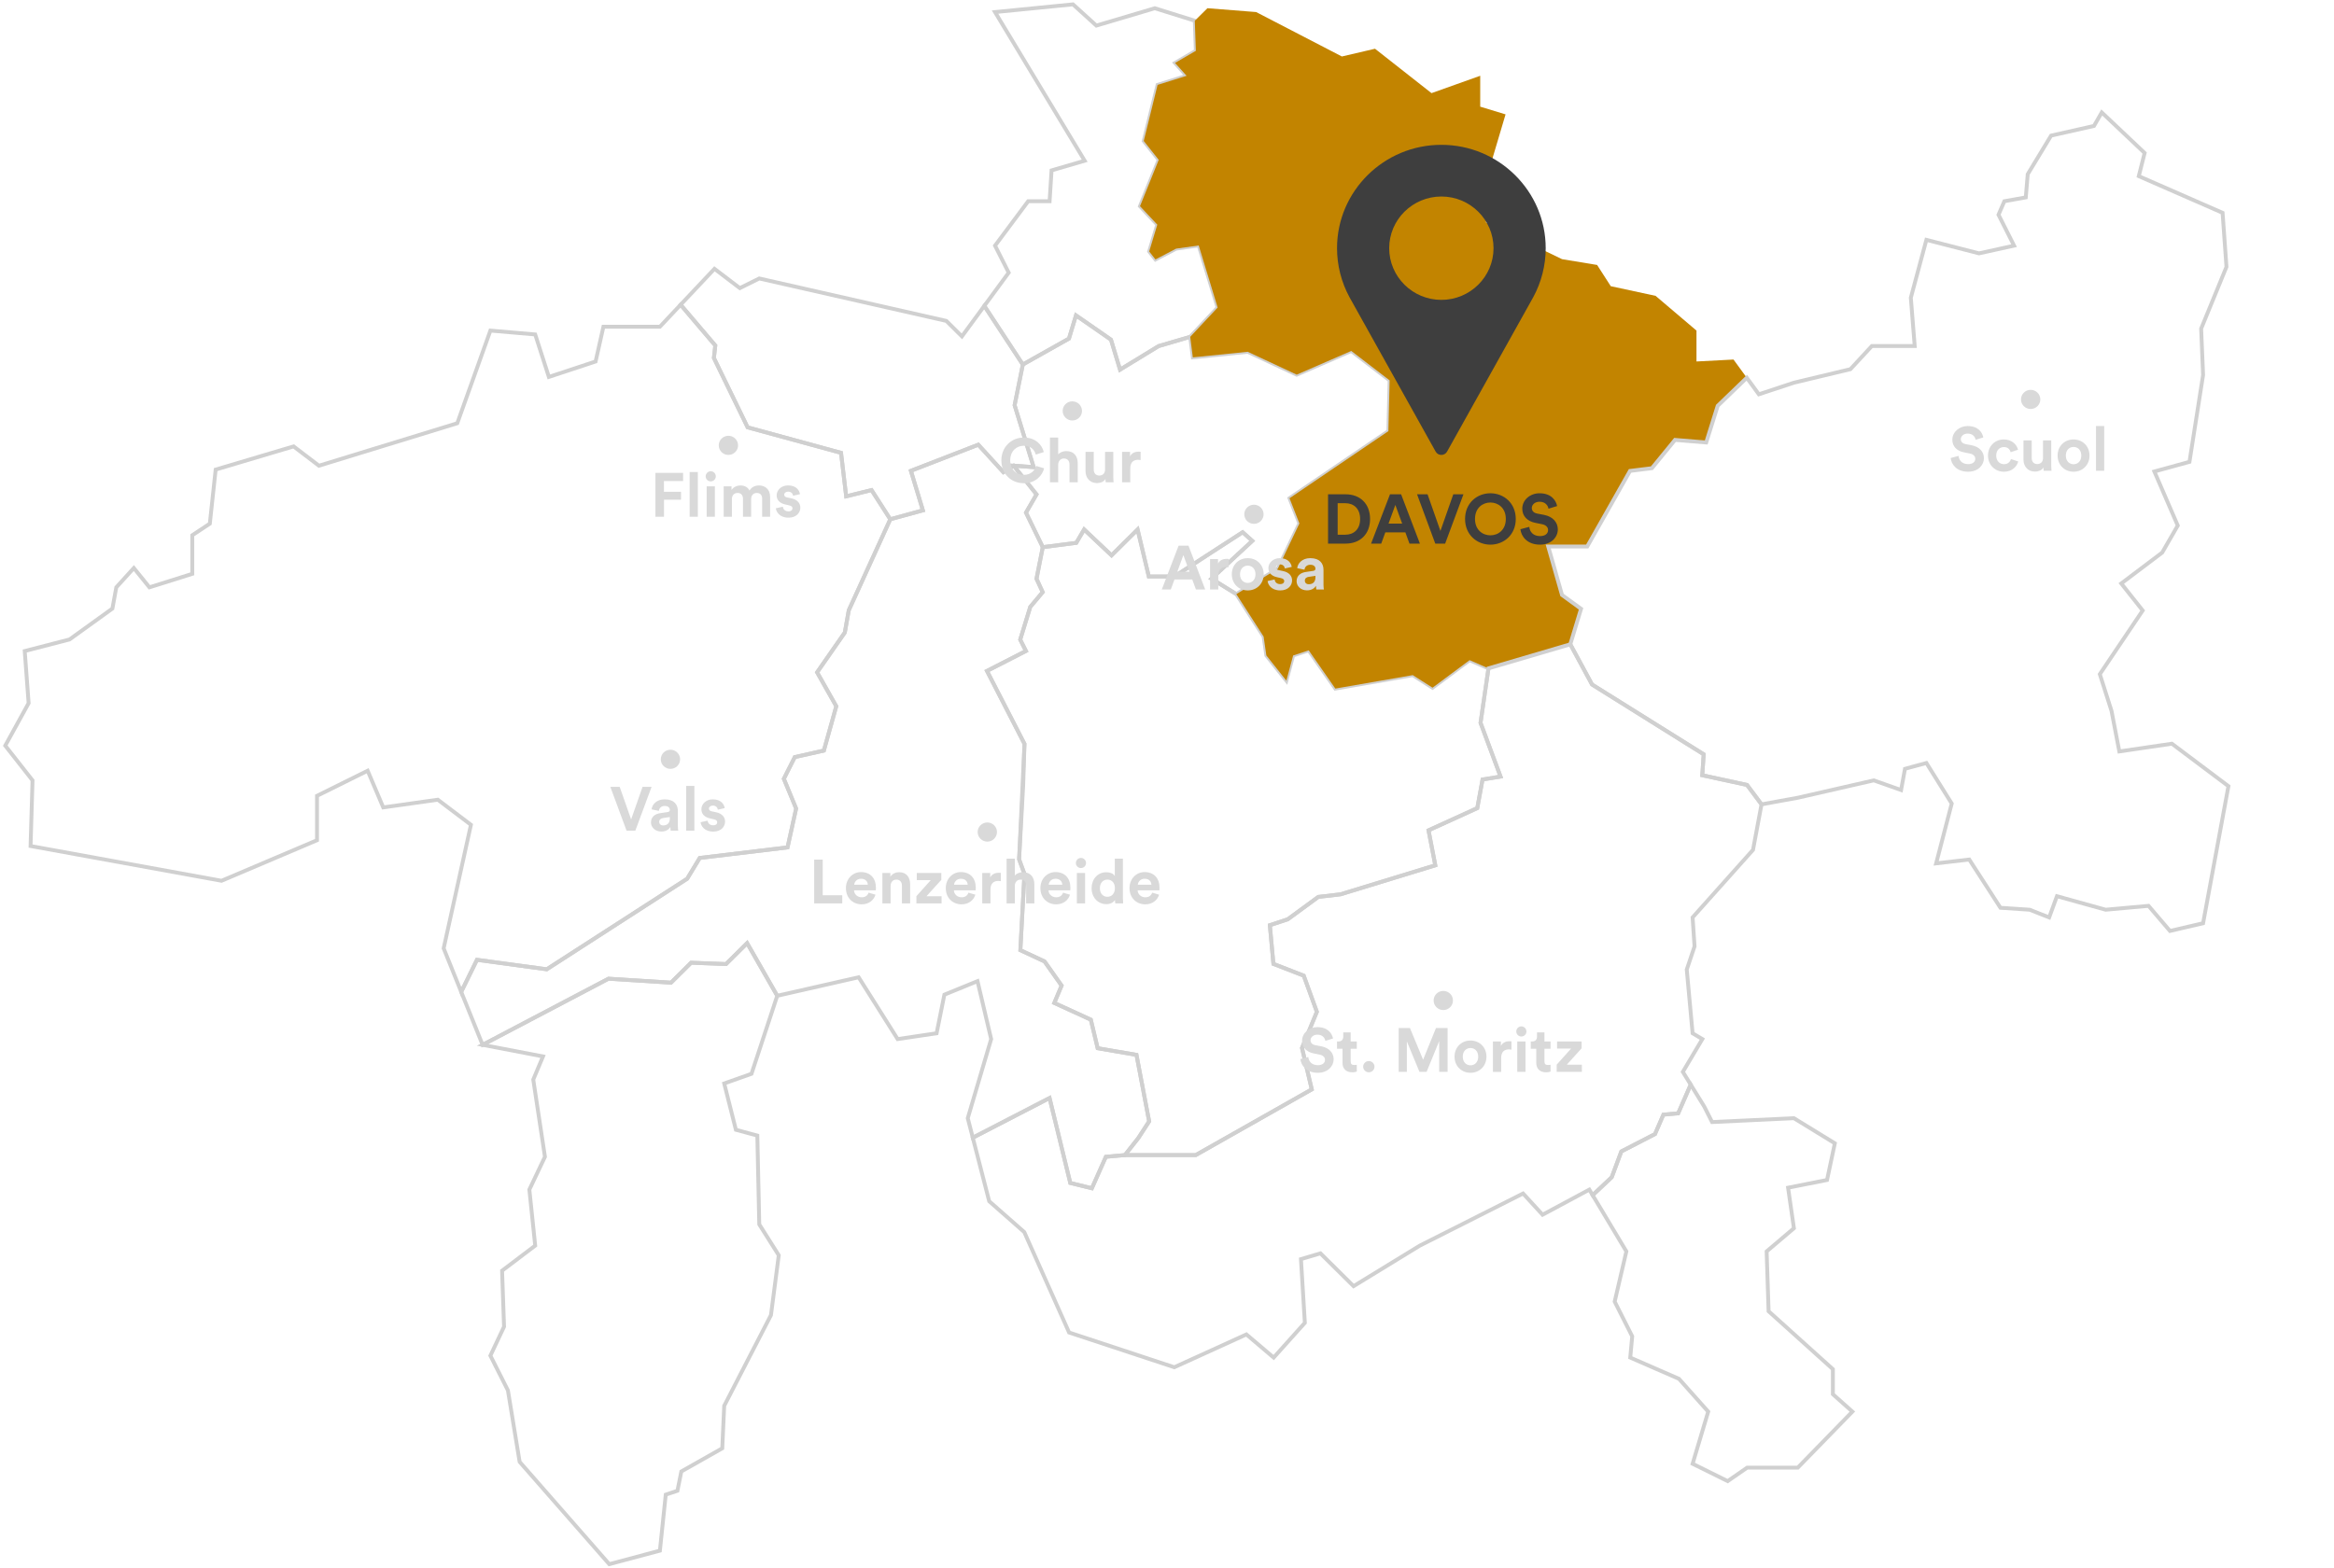 <svg fill="none" height="406" viewBox="0 0 604 406" width="604" xmlns="http://www.w3.org/2000/svg"><path d="m271.618 52.093h-5.547l-8.572 11.492 3.533 6.996-6.309 8.6 9.965 15.18 11.939-6.715 1.82-6.007 9.05 6.282 2.351 7.763 9.995-6.1 8.164-2.394 7.101-7.582-4.903-16.07-5.848.826-5.341 2.798-1.624-2.072 2.097-6.937-4.478-4.777 4.844-12.002-3.875-4.888 3.58-14.513 7.508-2.353-2.989-3.331 5.387-3.138-.271-7.786-10.344-3.237-15.129 4.496-6.049-5.497-20.174 1.996 23.198 38.481-8.571 2.5z" stroke="#d0d0d0" stroke-miterlimit="10"/><path d="m185.104 89.432-.36 3.237 8.725 17.949 24.173 6.598 1.335 11.264 6.563-1.621 4.85 7.558 8.436-2.307-3.101-10.234 17.432-6.761 6.504 7.119 2.653-1.692 5.175.38-4.927-16.029 2.127-10.532-9.966-15.181-5.795 7.892-4.035-3.998-48.405-10.989-5.039 2.494-6.557-4.994-8.761 9.297z" stroke="#d0d0d0" stroke-miterlimit="10"/><path d="m268.233 127.984-2.724 4.719 4.342 8.934 8.666-1.113 2.038-3.466 7.095 6.698 6.741-6.68 2.9 12.154h6.61l17.681-11.457 2.493 2.242-10.574 9.783 6.439 3.992 10.74-6.58 5.582-11.715-2.558-6.522 25.585-17.37.325-13.143-9.93-7.617-14.119 6.141-12.665-5.925-14.219 1.446-.674-5.316-8.164 2.394-9.995 6.1-2.351-7.763-9.05-6.282-1.82 6.007-11.939 6.715-2.126 10.532 4.926 16.03-5.175-.381z" stroke="#d0d0d0" stroke-miterlimit="10"/><path d="m383.658 201.785 4.655-.767-5.175-13.91 2.055-14.098-4.885-2.125-9.594 7.131-5.115-3.255-20.038 3.483-6.888-9.899-4.029 1.328-1.755 6.522-5.18-6.533-.703-4.871-7.066-11.001-6.439-3.992 10.575-9.783-2.493-2.242-17.681 11.457h-6.61l-2.901-12.154-6.74 6.68-7.095-6.697-2.038 3.465-8.666 1.113-1.595 8.237 1.571 3.407-3.214 3.823-2.599 8.466 1.483 2.944-10.084 5.164 9.706 18.88-1.394 29.881 1.388 3.788-1.063 19.729 6.261 2.922 4.413 6.246-1.89 4.497 9.452 4.326 1.772 7.394 10.043 1.715 3.278 17.218-2.788 4.303-3.486 4.426h18.325l30.033-17.007-2.528-10.725 3.846-9.356-3.397-9.361-7.845-3.044-.922-10.017 4.632-1.528 7.91-5.796 5.736-.667 24.539-7.511-1.754-9.057 12.618-5.749z" stroke="#d0d0d0" stroke-miterlimit="10"/><path d="m309.466 13.151-5.387 3.138 2.989 3.331-7.509 2.353-3.579 14.513 3.875 4.888-4.844 12.002 4.478 4.777-2.098 6.938 1.625 2.072 5.34-2.798 5.849-.826 4.903 16.07-7.101 7.581.673 5.316 14.22-1.446 12.665 5.925 14.119-6.141 9.93 7.617-.325 13.143-25.585 17.37 2.558 6.522-5.582 11.715-10.74 6.58 7.065 11.001.703 4.87 5.181 6.534 1.754-6.522 4.029-1.329 6.888 9.9 20.038-3.483 5.116 3.255 9.594-7.131 4.885 2.125 21.178-6.229 2.782-9.186-4.926-3.582-3.569-12.552h10.096l11.077-19.56 5.659-.702 5.984-7.324 8.07.667 2.971-9.484 7.526-7.271-3.438-4.719-9.582.503v-7.997l-10.586-8.992-11.596-2.5-3.533-5.497-9.074-1.499-19.665-9.496v-10.995l5.045-16.989-6.558-1.996v-7.997l-12.606 4.496-14.621-11.492-8.571 2.002-22.188-11.498-12.607-.995-3.267 3.237z" fill="#c28400"/><path d="m195.985 293.956-5.547-1.505-3.025-11.99 7.06-2.499 6.663-20.198-7.792-13.623-5.458 5.415-9.038-.345-5.199 5.157-16.18-1.024-32.579 17.124 15.631 2.997-2.523 5.995 3.025 19.987-4.035 8.495 1.512 14.495-8.571 6.493.508 14.495-3.533 7.494 4.537 8.992 3.03 18.495 23.193 26.485 13.108-3.501 1.513-14.49 3.024-1.001 1.01-5 10.592-5.994.502-10.995 12.099-23.482 2.02-15.491-5.045-7.997z" stroke="#d0d0d0" stroke-miterlimit="10"/><path d="m474.318 354.42-16.635-14.993-.508-15.491 7.059-5.995-1.512-10.497 10.083-1.996 2.021-9.496-10.592-6.498-21.178 1.001-2.015-3.999-3.514-5.696-3.244 7.429-3.822.345-2.18 5.029-8.707 4.491-2.487 6.68-4.933 4.648 8.72 14.554-3.025 12.991 4.537 8.998-.508 5.492 12.606 5.497 7.568 8.495-4.035 13.494 9.074 4.496 5.045-3.495h13.108l14.119-14.495-5.045-4.497z" stroke="#d0d0d0" stroke-miterlimit="10"/><path d="m119.355 256.757 4.076-8.301 18.059 2.453 36.336-23.441 3.255-5.381 22.72-2.728 2.221-10.058-3.178-7.704 2.829-5.614 7.526-1.692 3.214-11.469-4.962-8.782 7.171-10.303 1.022-5.749.042-.094 10.704-23.476-4.85-7.558-6.563 1.621-1.335-11.264-24.173-6.597-8.726-17.95.361-3.237-8.973-10.55-5.358 5.691h-14.621l-2.021 8.998-12.098 3.999-3.533-10.995-11.596-1.001-8.571 23.986-35.799 10.994-6.557-4.999-20.168 6.001-1.512 13.992-4.537 2.997v9.994l-11.094 3.495-4.035-4.994-4.537 4.994-1.01 5.497-11.094 7.997-11.596 2.997 1.01 13.495-6.049 10.994 7.059 8.993-.508 16.989 49.415 8.998 24.711-10.496v-11.493l13.108-6.498 4.035 9.496 14.119-1.997 8.571 6.493-7.059 31.983z" stroke="#d0d0d0" stroke-miterlimit="10"/><path d="m562.054 192.512-13.611 2.002-2.02-10.497-3.025-9.496 11.095-16.486-5.547-6.996 10.591-7.997 4.029-6.996-6.049-13.992 9.08-2.5 3.526-22.487-.502-11.99 6.552-15.994-1.005-13.992-21.686-9.49 1.513-6.001-11.094-10.491-2.015 3.495-11.094 2.5-6.049 9.993-.502 6.001-5.547.995-1.513 3.501 4.029 7.991-9.073 2.002-13.617-3.501-4.029 14.993 1.004 12.493h-11.088l-5.547 5.995-14.626 3.501-9.074 2.998-3.119-4.28-7.526 7.272-2.972 9.484-8.069-.668-5.984 7.324-5.66.703-11.076 19.559h-10.096l3.568 12.552 4.927 3.583-2.782 9.186 5.629 10.415 28.888 18.06-.367 5.422 11.579 2.505 3.751 5.029 9.393-1.709 19.665-4.497 7.06 2.5 1.01-5.497 5.541-1.499 6.557 10.491-4.035 15.491 8.572-.995 8.07 12.493 7.561.498 5.045 1.996 2.014-5.497 12.607 3.501 11.094-1.001 5.547 6.498 8.571-2.002 6.558-35.478z" stroke="#d0d0d0" stroke-miterlimit="10"/><path d="m412.154 309.383 4.933-4.649 2.487-6.679 8.708-4.491 2.179-5.029 3.822-.345 3.244-7.429-2.033-3.296 5.045-8.495-2.522-1.499-1.512-16.492 2.014-5.995-.502-7.499 15.631-17.487 2.203-11.785-3.751-5.029-11.578-2.506.366-5.421-28.887-18.061-5.63-10.415-21.178 6.229-2.056 14.098 5.175 13.91-4.655.767-1.359 7.4-12.618 5.749 1.755 9.056-24.54 7.512-5.736.667-7.91 5.796-4.631 1.528.922 10.017 7.845 3.044 3.396 9.361-3.845 9.356 2.528 10.725-30.033 17.007h-18.325l-4.927.439-3.621 8.149-5.588-1.381-5.364-21.978-19.861 10.269 4.242 16.445 9.079 7.991 11.596 25.988 27.228 8.992 18.655-8.494 7.06 5.994 8.069-8.992-1.01-16.492 5.045-1.498 8.571 8.494 17.144-10.491 26.725-13.494 5.039 5.497 12.104-6.498z" stroke="#d0d0d0" stroke-miterlimit="10"/><path d="m256.495 268.969-6.056 20.485 1.306 5.046 19.861-10.269 5.364 21.978 5.588 1.382 3.621-8.15 4.927-.439 3.485-4.426 2.789-4.303-3.279-17.218-10.043-1.715-1.772-7.394-9.452-4.326 1.891-4.497-4.413-6.246-6.262-2.922 1.063-19.729-1.388-3.788 1.052-19.12.342-10.761-9.706-18.88 10.084-5.164-1.482-2.945 2.599-8.465 3.214-3.823-1.619-3.518 1.642-8.126-4.342-8.934 2.724-4.719-5.92-7.441-2.652 1.692-6.504-7.119-17.433 6.762 3.102 10.234-8.436 2.306-10.746 23.57-1.022 5.749-7.171 10.304 4.962 8.781-3.214 11.469-7.526 1.692-2.829 5.615 3.178 7.704-2.221 10.058-22.72 2.728-3.255 5.38-36.337 23.441-18.058-2.453-4.077 8.302 5.536 13.711 32.579-17.124 16.18 1.024 5.199-5.158 9.038.346 5.459-5.416 7.791 13.624 21.066-4.789 10.09 15.994 10.084-1.499 2.014-9.993 8.572-3.501z" stroke="#d0d0d0" stroke-miterlimit="10"/><path clip-rule="evenodd" d="m373 77.625c-7.444 0-13.5-6.002-13.5-13.379s6.056-13.379 13.5-13.379 13.5 6.002 13.5 13.379-6.056 13.379-13.5 13.379zm0-40.137c-14.888 0-27 12.004-27 26.758 0 4.429 1.117 8.821 3.242 12.716l22.281 39.937c.297.533.862.863 1.477.863s1.18-.33 1.477-.863l22.29-39.95c2.116-3.882 3.233-8.274 3.233-12.703 0-14.754-12.112-26.758-27-26.758z" fill="#3e3e3e" fill-rule="evenodd"/><path d="m346.163 138.413h1.98c2.088 0 3.834-1.296 3.834-4.068s-1.728-4.086-3.816-4.086h-1.998zm2.07 2.304h-4.554v-12.762h4.572c3.636 0 6.3 2.358 6.3 6.39s-2.682 6.372-6.318 6.372zm16.514 0-1.062-2.916h-5.184l-1.062 2.916h-2.628l4.896-12.762h2.88l4.86 12.762zm-3.654-10.008-1.764 4.824h3.528zm11.666 6.732 3.33-9.486h2.628l-4.734 12.762h-2.556l-4.716-12.762h2.718zm8.949-3.114c0 2.88 2.016 4.248 3.978 4.248 1.98 0 3.996-1.368 3.996-4.248s-2.016-4.248-3.996-4.248c-1.962 0-3.978 1.368-3.978 4.248zm-2.574.018c0-4.122 3.096-6.66 6.552-6.66 3.474 0 6.57 2.538 6.57 6.66 0 4.104-3.096 6.642-6.57 6.642-3.456 0-6.552-2.538-6.552-6.642zm23.826-3.348-2.232.684c-.126-.702-.702-1.8-2.322-1.8-1.206 0-1.998.774-1.998 1.62 0 .702.45 1.26 1.386 1.44l1.782.342c2.322.45 3.564 1.962 3.564 3.762 0 1.962-1.638 3.942-4.608 3.942-3.384 0-4.878-2.178-5.076-3.996l2.304-.612c.108 1.26.99 2.394 2.79 2.394 1.332 0 2.07-.666 2.07-1.566 0-.738-.558-1.314-1.548-1.512l-1.782-.36c-2.034-.414-3.348-1.728-3.348-3.654 0-2.268 2.034-3.996 4.446-3.996 3.096 0 4.284 1.872 4.572 3.312z" fill="#3e3e3e"/><g fill="#d9d9d9"><path d="m344.967 268.821-1.984.608c-.112-.624-.624-1.6-2.064-1.6-1.072 0-1.776.688-1.776 1.44 0 .624.4 1.12 1.232 1.28l1.584.304c2.064.4 3.168 1.744 3.168 3.344 0 1.744-1.456 3.504-4.096 3.504-3.008 0-4.336-1.936-4.512-3.552l2.048-.544c.096 1.12.88 2.128 2.48 2.128 1.184 0 1.84-.592 1.84-1.392 0-.656-.496-1.168-1.376-1.344l-1.584-.32c-1.808-.368-2.976-1.536-2.976-3.248 0-2.016 1.808-3.552 3.952-3.552 2.752 0 3.808 1.664 4.064 2.944zm4.566-1.584v2.352h1.584v1.888h-1.584v3.296c0 .688.32.912.928.912.256 0 .544-.032.656-.064v1.76c-.192.08-.576.192-1.2.192-1.536 0-2.496-.912-2.496-2.432v-3.664h-1.424v-1.888h.4c.832 0 1.216-.544 1.216-1.248v-1.104zm3.233 8.88c0-.8.656-1.456 1.456-1.456.816 0 1.472.656 1.472 1.456s-.656 1.456-1.472 1.456c-.8 0-1.456-.656-1.456-1.456zm21.85 1.344h-2.176v-7.952l-3.264 7.952h-1.84l-3.264-7.888v7.888h-2.112v-11.344h2.912l3.408 8.192 3.328-8.192h3.008zm5.923-1.696c1.04 0 2-.752 2-2.24s-.96-2.24-2-2.24-2 .752-2 2.24c0 1.472.96 2.24 2 2.24zm0-6.416c2.352 0 4.128 1.744 4.128 4.176 0 2.416-1.776 4.176-4.128 4.176s-4.128-1.76-4.128-4.176c0-2.432 1.776-4.176 4.128-4.176zm10.608.208v2.144c-.24-.048-.448-.064-.64-.064-1.088 0-2.032.528-2.032 2.224v3.6h-2.128v-7.872h2.064v1.168c.48-1.04 1.568-1.232 2.24-1.232.176 0 .336.016.496.032zm3.625 7.904h-2.128v-7.872h2.128zm-2.384-10.448c0-.736.592-1.328 1.312-1.328.736 0 1.312.592 1.312 1.328 0 .704-.576 1.296-1.312 1.296-.72 0-1.312-.592-1.312-1.296zm7.286.224v2.352h1.584v1.888h-1.584v3.296c0 .688.32.912.928.912.256 0 .544-.032.656-.064v1.76c-.192.08-.576.192-1.2.192-1.536 0-2.496-.912-2.496-2.432v-3.664h-1.424v-1.888h.4c.832 0 1.216-.544 1.216-1.248v-1.104zm9.688 10.224h-6.512v-1.872l3.728-4.16h-3.632v-1.84h6.352v1.776l-3.84 4.24h3.904z"/><path d="m171.833 133.762h-2.224v-11.344h7.168v2.096h-4.96v2.8h4.416v2.032h-4.4zm8.759 0h-2.128v-11.584h2.128zm4.406 0h-2.128v-7.872h2.128zm-2.384-10.448c0-.736.592-1.328 1.312-1.328.736 0 1.312.592 1.312 1.328 0 .704-.576 1.296-1.312 1.296-.72 0-1.312-.592-1.312-1.296zm6.791 10.448h-2.128v-7.872h2.032v.96c.432-.768 1.44-1.184 2.304-1.184 1.072 0 1.936.464 2.336 1.312.624-.96 1.456-1.312 2.496-1.312 1.456 0 2.848.88 2.848 2.992v5.104h-2.064v-4.672c0-.848-.416-1.488-1.392-1.488-.912 0-1.456.704-1.456 1.552v4.608h-2.112v-4.672c0-.848-.432-1.488-1.392-1.488-.928 0-1.472.688-1.472 1.552zm11.372-2.192 1.824-.4c.048.624.512 1.2 1.44 1.2.704 0 1.04-.368 1.04-.784 0-.352-.24-.64-.848-.768l-1.04-.24c-1.52-.336-2.208-1.248-2.208-2.352 0-1.408 1.248-2.576 2.944-2.576 2.24 0 2.992 1.424 3.088 2.272l-1.776.4c-.064-.464-.4-1.056-1.296-1.056-.56 0-1.008.336-1.008.784 0 .384.288.624.72.704l1.12.24c1.552.32 2.336 1.264 2.336 2.416 0 1.28-.992 2.592-3.056 2.592-2.368 0-3.184-1.536-3.28-2.432z"/><path d="m217.958 233.855h-7.264v-11.344h2.208v9.232h5.056zm3.097-4.832h3.52c-.032-.784-.544-1.552-1.76-1.552-1.104 0-1.712.832-1.76 1.552zm3.728 2.048 1.776.528c-.4 1.36-1.648 2.496-3.584 2.496-2.16 0-4.064-1.552-4.064-4.208 0-2.512 1.856-4.144 3.872-4.144 2.432 0 3.888 1.552 3.888 4.08 0 .304-.032.624-.032.656h-5.632c.048 1.04.928 1.792 1.984 1.792.992 0 1.536-.496 1.792-1.2zm5.692-1.744v4.528h-2.128v-7.872h2.064v.976c.48-.816 1.424-1.184 2.272-1.184 1.952 0 2.848 1.392 2.848 3.12v4.96h-2.128v-4.592c0-.88-.432-1.568-1.456-1.568-.928 0-1.472.72-1.472 1.632zm13.184 4.528h-6.512v-1.872l3.728-4.16h-3.632v-1.84h6.352v1.776l-3.84 4.24h3.904zm3.24-4.832h3.52c-.032-.784-.544-1.552-1.76-1.552-1.104 0-1.712.832-1.76 1.552zm3.728 2.048 1.776.528c-.4 1.36-1.648 2.496-3.584 2.496-2.16 0-4.064-1.552-4.064-4.208 0-2.512 1.856-4.144 3.872-4.144 2.432 0 3.888 1.552 3.888 4.08 0 .304-.032.624-.032.656h-5.632c.048 1.04.928 1.792 1.984 1.792.992 0 1.536-.496 1.792-1.2zm8.364-5.12v2.144c-.24-.048-.448-.064-.64-.064-1.088 0-2.032.528-2.032 2.224v3.6h-2.128v-7.872h2.064v1.168c.48-1.04 1.568-1.232 2.24-1.232.176 0 .336.016.496.032zm3.625 3.28v4.624h-2.128v-11.584h2.128v4.368c.512-.608 1.376-.864 2.128-.864 2 0 2.928 1.392 2.928 3.12v4.96h-2.128v-4.592c0-.88-.432-1.568-1.456-1.568-.896 0-1.424.672-1.472 1.536zm8.767-.208h3.52c-.032-.784-.544-1.552-1.76-1.552-1.104 0-1.712.832-1.76 1.552zm3.728 2.048 1.776.528c-.4 1.36-1.648 2.496-3.584 2.496-2.16 0-4.064-1.552-4.064-4.208 0-2.512 1.856-4.144 3.872-4.144 2.432 0 3.888 1.552 3.888 4.08 0 .304-.032.624-.032.656h-5.632c.048 1.04.928 1.792 1.984 1.792.992 0 1.536-.496 1.792-1.2zm5.692 2.784h-2.128v-7.872h2.128zm-2.384-10.448c0-.736.592-1.328 1.312-1.328.736 0 1.312.592 1.312 1.328 0 .704-.576 1.296-1.312 1.296-.72 0-1.312-.592-1.312-1.296zm12.166-1.136v10.16c0 .528.032 1.104.064 1.424h-2.032c-.032-.16-.08-.544-.08-.912-.352.624-1.152 1.104-2.208 1.104-2.24 0-3.84-1.76-3.84-4.144 0-2.304 1.552-4.112 3.776-4.112 1.36 0 2 .56 2.224.976v-4.496zm-5.952 7.632c0 1.408.832 2.24 1.952 2.24 1.088 0 1.936-.832 1.936-2.256 0-1.408-.848-2.192-1.936-2.192s-1.952.8-1.952 2.208zm9.813-.88h3.52c-.032-.784-.544-1.552-1.76-1.552-1.104 0-1.712.832-1.76 1.552zm3.728 2.048 1.776.528c-.4 1.36-1.648 2.496-3.584 2.496-2.16 0-4.064-1.552-4.064-4.208 0-2.512 1.856-4.144 3.872-4.144 2.432 0 3.888 1.552 3.888 4.08 0 .304-.032.624-.032.656h-5.632c.048 1.04.928 1.792 1.984 1.792.992 0 1.536-.496 1.792-1.2z"/><path d="m163.325 212.115 2.96-8.432h2.336l-4.208 11.344h-2.272l-4.192-11.344h2.416zm5.136.768c0-1.408 1.04-2.192 2.352-2.384l1.936-.288c.448-.064.592-.288.592-.56 0-.56-.432-1.024-1.328-1.024-.928 0-1.44.592-1.504 1.28l-1.888-.4c.128-1.232 1.264-2.592 3.376-2.592 2.496 0 3.424 1.408 3.424 2.992v3.872c0 .416.048.976.096 1.248h-1.952c-.048-.208-.08-.64-.08-.944-.4.624-1.152 1.168-2.32 1.168-1.68 0-2.704-1.136-2.704-2.368zm3.152.784c.896 0 1.728-.432 1.728-1.824v-.352l-1.776.272c-.544.08-.976.384-.976.992 0 .464.336.912 1.024.912zm8.081 1.36h-2.128v-11.584h2.128zm1.606-2.192 1.824-.4c.048.624.512 1.2 1.44 1.2.704 0 1.04-.368 1.04-.784 0-.352-.24-.64-.848-.768l-1.04-.24c-1.52-.336-2.208-1.248-2.208-2.352 0-1.408 1.248-2.576 2.944-2.576 2.24 0 2.992 1.424 3.088 2.272l-1.776.4c-.064-.464-.4-1.056-1.296-1.056-.56 0-1.008.336-1.008.784 0 .384.288.624.72.704l1.12.24c1.552.32 2.336 1.264 2.336 2.416 0 1.28-.992 2.592-3.056 2.592-2.368 0-3.184-1.536-3.28-2.432z"/><path d="m513.248 113.229-1.984.608c-.112-.624-.624-1.6-2.064-1.6-1.072 0-1.776.688-1.776 1.44 0 .624.4 1.12 1.232 1.28l1.584.304c2.064.4 3.168 1.744 3.168 3.344 0 1.744-1.456 3.504-4.096 3.504-3.008 0-4.336-1.936-4.512-3.552l2.048-.544c.096 1.12.88 2.128 2.48 2.128 1.184 0 1.84-.592 1.84-1.392 0-.656-.496-1.168-1.376-1.344l-1.584-.32c-1.808-.368-2.976-1.536-2.976-3.248 0-2.016 1.808-3.552 3.952-3.552 2.752 0 3.808 1.664 4.064 2.944zm5.338 2.496c-1.088 0-2 .784-2 2.208s.928 2.224 2.016 2.224 1.632-.72 1.808-1.328l1.872.624c-.352 1.312-1.584 2.656-3.68 2.656-2.32 0-4.144-1.76-4.144-4.176 0-2.432 1.792-4.176 4.08-4.176 2.144 0 3.36 1.328 3.696 2.656l-1.904.64c-.192-.656-.688-1.328-1.744-1.328zm10.288 6.144c-.032-.16-.064-.528-.064-.848-.432.736-1.344 1.056-2.176 1.056-1.904 0-2.992-1.392-2.992-3.104v-4.976h2.128v4.544c0 .88.448 1.584 1.44 1.584.944 0 1.488-.64 1.488-1.552v-4.576h2.128v6.448c0 .608.048 1.152.08 1.424zm7.728-1.696c1.04 0 2-.752 2-2.24s-.96-2.24-2-2.24-2 .752-2 2.24c0 1.472.96 2.24 2 2.24zm0-6.416c2.352 0 4.128 1.744 4.128 4.176 0 2.416-1.776 4.176-4.128 4.176s-4.128-1.76-4.128-4.176c0-2.432 1.776-4.176 4.128-4.176zm7.935 8.112h-2.128v-11.584h2.128z"/><path d="m264.948 125.084c-3.168 0-5.808-2.288-5.808-5.904s2.736-5.92 5.776-5.92c3.136 0 4.752 1.92 5.2 3.76l-2.08.656c-.272-1.088-1.152-2.288-3.12-2.288-1.696 0-3.488 1.216-3.488 3.792 0 2.416 1.696 3.744 3.52 3.744 1.936 0 2.88-1.264 3.184-2.32l2.064.624c-.432 1.744-2.064 3.856-5.248 3.856zm8.894-4.864v4.624h-2.128v-11.584h2.128v4.368c.512-.608 1.376-.864 2.128-.864 2 0 2.928 1.392 2.928 3.12v4.96h-2.128v-4.592c0-.88-.432-1.568-1.456-1.568-.896 0-1.424.672-1.472 1.536zm12.305 4.624c-.032-.16-.064-.528-.064-.848-.432.736-1.344 1.056-2.176 1.056-1.904 0-2.992-1.392-2.992-3.104v-4.976h2.128v4.544c0 .88.448 1.584 1.44 1.584.944 0 1.488-.64 1.488-1.552v-4.576h2.128v6.448c0 .608.048 1.152.08 1.424zm9.023-7.904v2.144c-.24-.048-.448-.064-.64-.064-1.088 0-2.032.528-2.032 2.224v3.6h-2.128v-7.872h2.064v1.168c.48-1.04 1.568-1.232 2.24-1.232.176 0 .336.016.496.032z"/><path d="m327 133.124c0 1.368-1.119 2.478-2.5 2.478s-2.5-1.11-2.5-2.478 1.119-2.478 2.5-2.478 2.5 1.11 2.5 2.478z"/><path d="m376 258.983c0 1.369-1.119 2.478-2.5 2.478s-2.5-1.109-2.5-2.478c0-1.368 1.119-2.477 2.5-2.477s2.5 1.109 2.5 2.477z"/><path d="m191 115.284c0 1.369-1.119 2.478-2.5 2.478s-2.5-1.109-2.5-2.478c0-1.368 1.119-2.477 2.5-2.477s2.5 1.109 2.5 2.477z"/><path d="m258 215.378c0 1.368-1.119 2.478-2.5 2.478s-2.5-1.11-2.5-2.478 1.119-2.478 2.5-2.478 2.5 1.11 2.5 2.478z"/><path d="m176 196.55c0 1.368-1.119 2.477-2.5 2.477s-2.5-1.109-2.5-2.477 1.119-2.478 2.5-2.478 2.5 1.11 2.5 2.478z"/><path d="m528 103.392c0 1.368-1.119 2.477-2.5 2.477s-2.5-1.109-2.5-2.477c0-1.369 1.119-2.478 2.5-2.478s2.5 1.109 2.5 2.478z"/><path d="m280 106.366c0 1.369-1.119 2.478-2.5 2.478s-2.5-1.109-2.5-2.478c0-1.368 1.119-2.477 2.5-2.477s2.5 1.109 2.5 2.477z"/><path d="m309.484 152.592-.944-2.592h-4.608l-.944 2.592h-2.336l4.352-11.344h2.56l4.32 11.344zm-3.248-8.896-1.568 4.288h3.136zm11.708.992v2.144c-.24-.048-.448-.064-.64-.064-1.088 0-2.032.528-2.032 2.224v3.6h-2.128v-7.872h2.064v1.168c.48-1.04 1.568-1.232 2.24-1.232.176 0 .336.016.496.032zm4.955 6.208c1.04 0 2-.752 2-2.24s-.96-2.24-2-2.24-2 .752-2 2.24c0 1.472.96 2.24 2 2.24zm0-6.416c2.352 0 4.128 1.744 4.128 4.176 0 2.416-1.776 4.176-4.128 4.176s-4.128-1.76-4.128-4.176c0-2.432 1.776-4.176 4.128-4.176zm5.135 5.92 1.824-.4c.048.624.512 1.2 1.44 1.2.704 0 1.04-.368 1.04-.784 0-.352-.24-.64-.848-.768l-1.04-.24c-1.52-.336-2.208-1.248-2.208-2.352 0-1.408 1.248-2.576 2.944-2.576 2.24 0 2.992 1.424 3.088 2.272l-1.776.4c-.064-.464-.4-1.056-1.296-1.056-.56 0-1.008.336-1.008.784 0 .384.288.624.72.704l1.12.24c1.552.32 2.336 1.264 2.336 2.416 0 1.28-.992 2.592-3.056 2.592-2.368 0-3.184-1.536-3.28-2.432zm7.505.048c0-1.408 1.04-2.192 2.352-2.384l1.936-.288c.448-.064.592-.288.592-.56 0-.56-.432-1.024-1.328-1.024-.928 0-1.44.592-1.504 1.28l-1.888-.4c.128-1.232 1.264-2.592 3.376-2.592 2.496 0 3.424 1.408 3.424 2.992v3.872c0 .416.048.976.096 1.248h-1.952c-.048-.208-.08-.64-.08-.944-.4.624-1.152 1.168-2.32 1.168-1.68 0-2.704-1.136-2.704-2.368zm3.152.784c.896 0 1.728-.432 1.728-1.824v-.352l-1.776.272c-.544.08-.976.384-.976.992 0 .464.336.912 1.024.912z"/></g></svg>